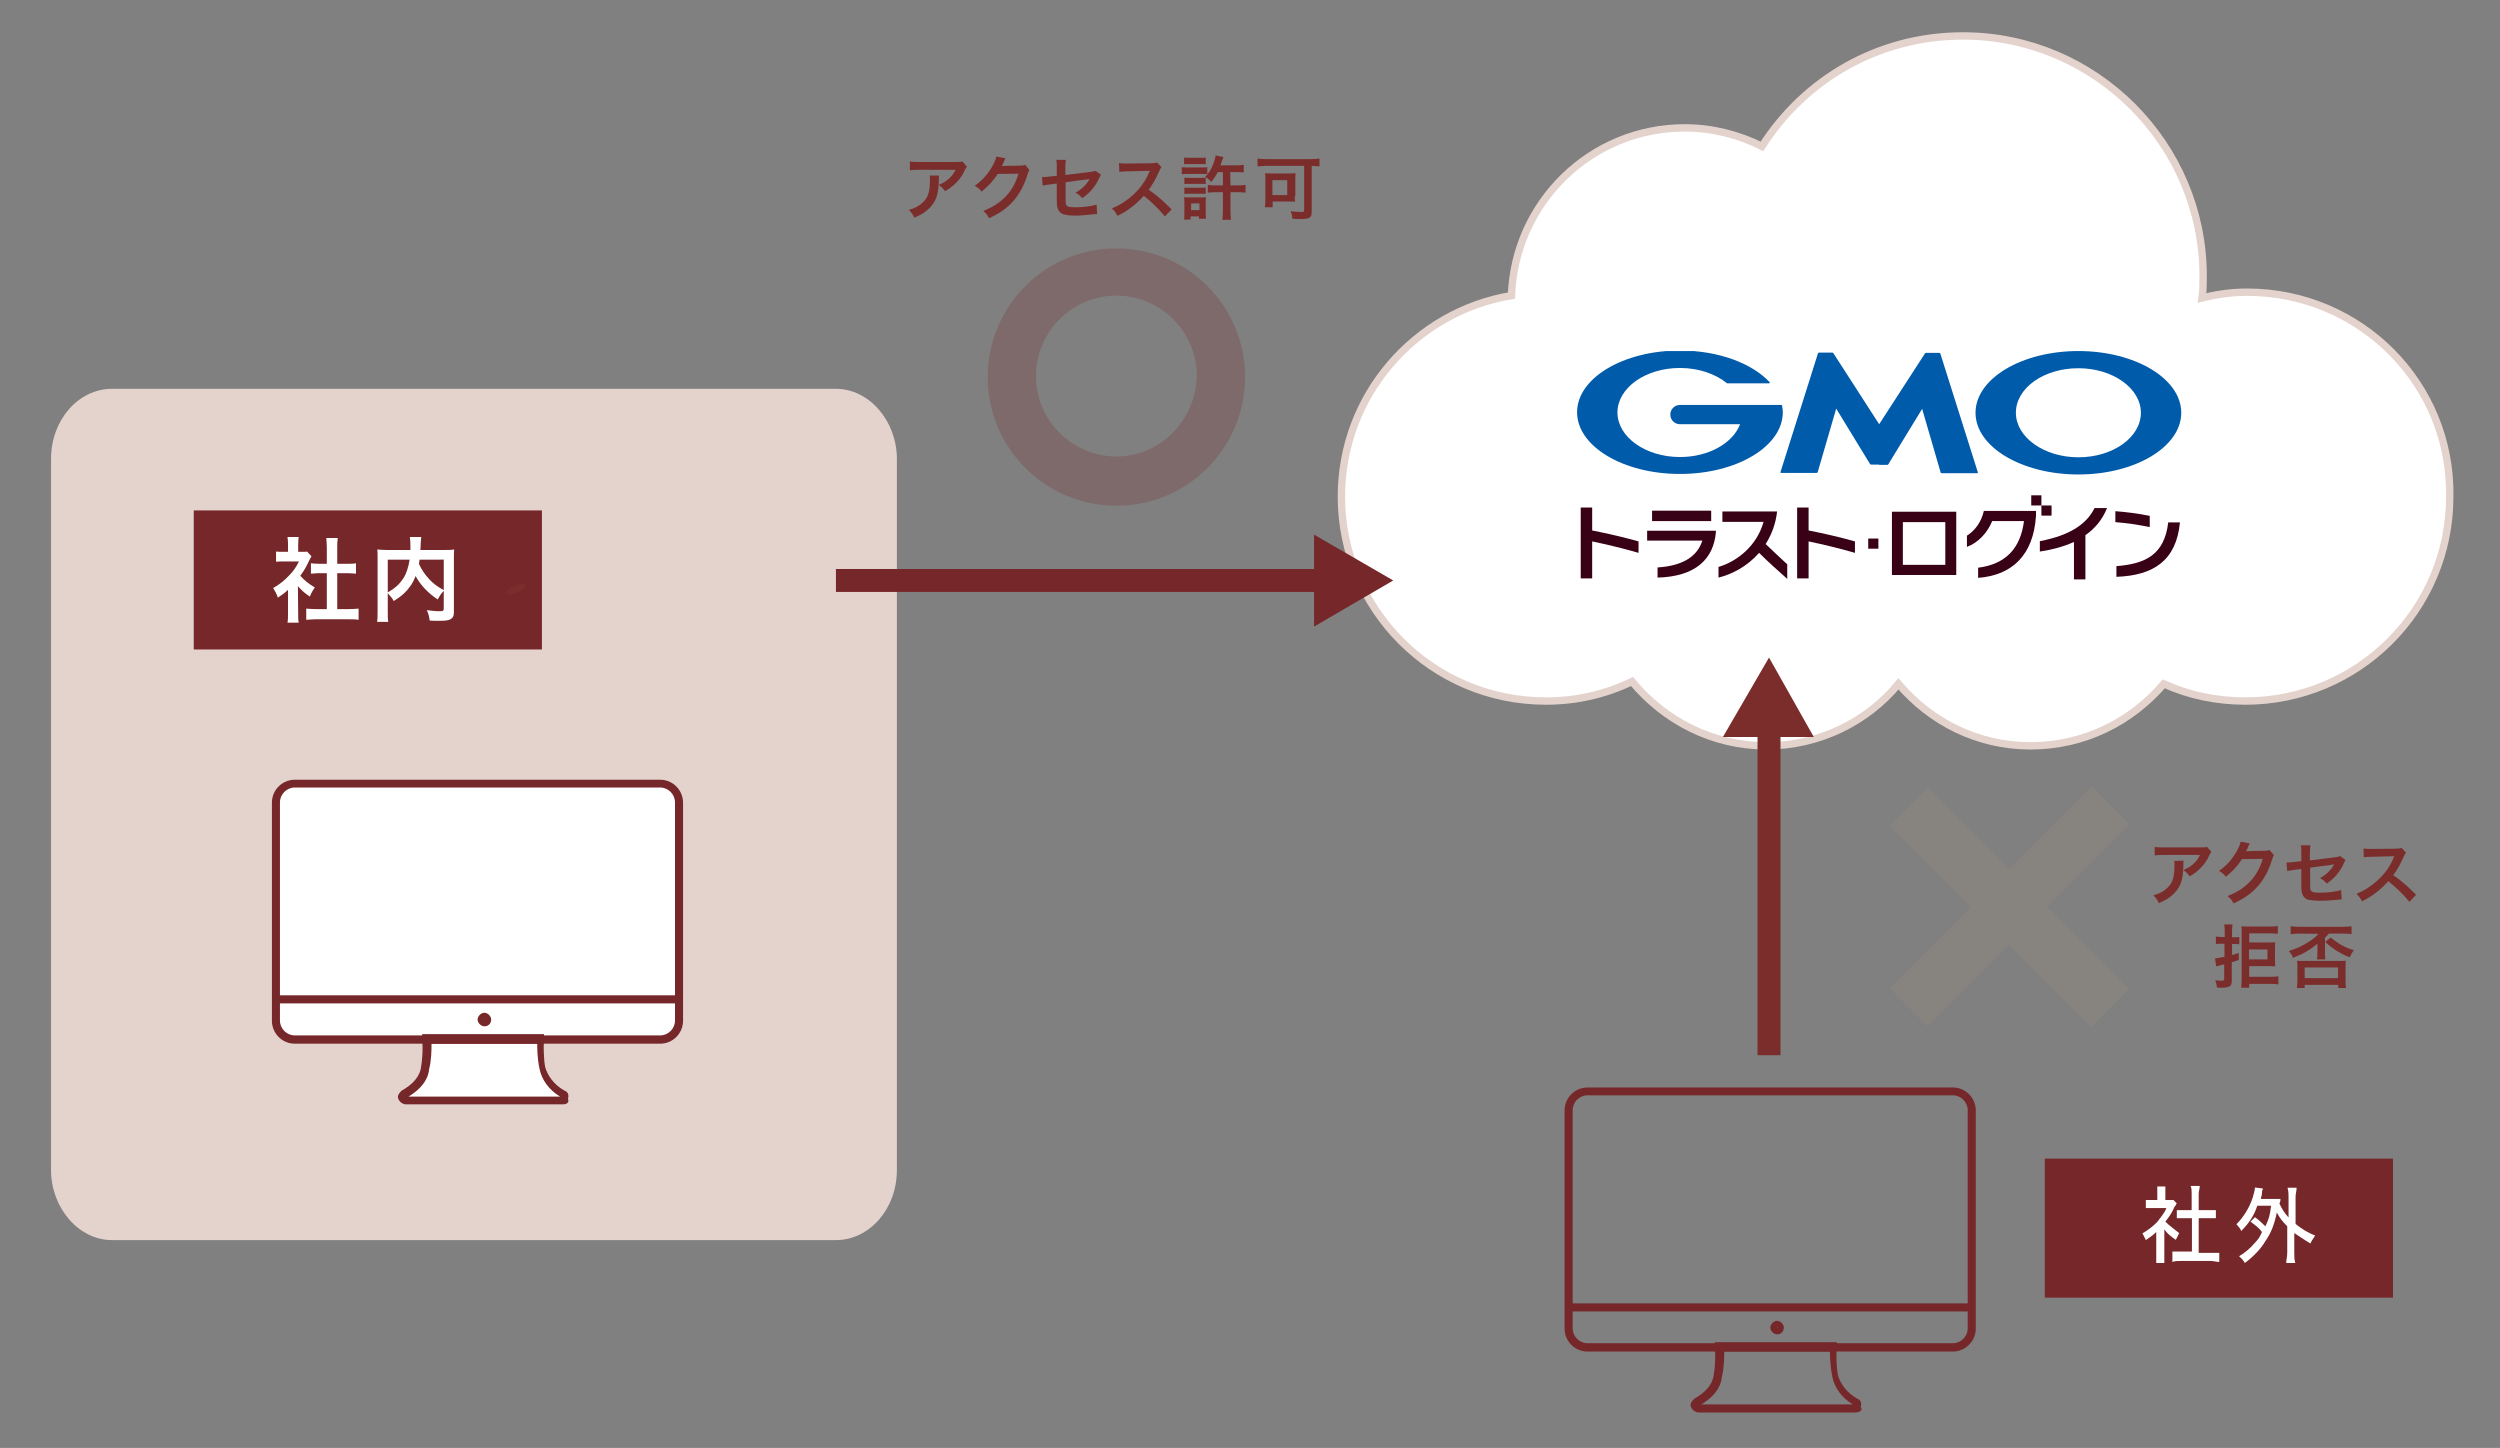<?xml version="1.0" encoding="utf-8"?>
<!-- Generator: Adobe Illustrator 26.2.1, SVG Export Plug-In . SVG Version: 6.00 Build 0)  -->
<svg version="1.1" id="レイヤー_1" xmlns="http://www.w3.org/2000/svg" xmlns:xlink="http://www.w3.org/1999/xlink" x="0px"
	 y="0px" viewBox="0 0 960 556" style="enable-background:new 0 0 960 556;" xml:space="preserve">
<rect x="0" y="0" width="960" height="556" fill="#808080" stroke="none"/>
<style type="text/css">
	.st0{fill:#E3D3CC;}
	.st1{fill:#FFFFFF;stroke:#E3D3CC;stroke-width:2.837;stroke-miterlimit:10;}
	.st2{opacity:0.25;}
	.st3{fill:#762729;}
	.st4{fill:#9C9081;}
	.st5{fill:none;stroke:#762729;stroke-width:8.825;stroke-linejoin:round;}
	.st6{fill:none;stroke:#7B2D2B;stroke-width:8.825;stroke-linejoin:round;}
	.st7{fill:#7B2D2B;}
	.st8{fill:#FFFFFF;}
	.st9{clip-path:url(#SVGID_00000013188809959791324150000002934090792505710225_);}
	.st10{clip-path:url(#SVGID_00000024703795890431234500000002722618792137476757_);fill:#005BAB;}
	.st11{clip-path:url(#SVGID_00000024703795890431234500000002722618792137476757_);fill:#380115;}
</style>
<path class="st0" d="M344.4,449.3c0,15-10.6,26.9-23.4,26.9H43c-12.8,0-23.4-12.4-23.4-26.9V176.2c0-15,10.6-26.9,23.4-26.9h278
	c12.8,0,23.4,12.4,23.4,26.9V449.3z"/>
<path class="st1" d="M862.8,112.2c-6.2,0-11.9,0.9-17.2,2.2c0.4-2.6,0.4-5.7,0.4-8.4c0-50.7-41.5-92.2-92.2-92.2
	c-32.7,0-60.9,16.8-77.2,42.4c-8.8-4.4-19-7.1-29.6-7.1c-36.2,0-65.3,28.7-66.6,64.4c-37.1,6.2-65.3,38.4-65.3,77.2
	c0,43.2,34.9,78.5,78.5,78.5c11.9,0,22.9-2.6,33.1-7.5c12.4,15,30.9,24.7,51.6,24.7c20.3,0,38.8-9.3,50.7-23.8
	c12.4,14.6,30.4,23.8,50.7,23.8c20.7,0,38.8-9.3,51.2-23.8c9.7,4.4,20.3,6.6,31.3,6.6c43.2,0,78.5-34.9,78.5-78.5
	C941.4,147.5,906.5,112.2,862.8,112.2z"/>
<g class="st2">
	<g>
		<path class="st3" d="M428.7,95.4c-27.4,0-49.4,22.1-49.4,49.4s22.1,49.4,49.4,49.4s49.4-22.1,49.4-49.4
			C478.1,117.5,456,95.4,428.7,95.4 M428.7,175.3c-16.8,0-30.9-13.7-30.9-30.9c0-16.8,13.7-30.9,30.9-30.9
			c16.8,0,30.9,13.7,30.9,30.9C459.1,161.6,445.4,175.3,428.7,175.3"/>
	</g>
</g>
<g class="st2">
	<g>
		
			<rect x="761.4" y="293.7" transform="matrix(0.707 -0.707 0.707 0.707 -20.294 647.759)" class="st4" width="20.7" height="109.4"/>
		
			<rect x="717.1" y="337.7" transform="matrix(0.707 -0.707 0.707 0.707 -20.063 647.684)" class="st4" width="109.4" height="20.7"/>
	</g>
</g>
<g>
	<g>
		<line class="st5" x1="321" y1="222.9" x2="509.9" y2="222.9"/>
		<g>
			<polygon class="st3" points="504.6,240.6 535,222.9 504.6,205.3 			"/>
		</g>
	</g>
</g>
<g>
	<g>
		<line class="st6" x1="679.3" y1="405.2" x2="679.3" y2="277.7"/>
		<g>
			<polygon class="st7" points="696.5,283 679.3,252.5 661.6,283 			"/>
		</g>
	</g>
</g>
<rect x="74.4" y="196" class="st3" width="133.7" height="53.4"/>
<rect x="785.2" y="444.9" class="st3" width="133.7" height="53.4"/>
<g>
	<path class="st8" d="M831.1,481.9c0,1.3,0,2.2,0,3.1H828c0-0.9,0-1.8,0-3.1v-8.8c-1.3,1.3-2.2,1.8-4,3.1c-0.4-0.9-0.9-1.8-1.3-2.6
		c2.2-1.3,4-2.6,5.7-4.4c1.3-1.8,2.6-3.1,3.5-5.3h-5.3c-1.3,0-1.8,0-2.6,0v-3.1c0.9,0,1.3,0,2.6,0h1.8v-2.6c0-0.9,0-1.8,0-2.6h3.1
		c0,0.9,0,1.3,0,2.6v2.6h1.3c0.9,0,1.3,0,1.8,0l1.3,1.3c-0.4,0.4-0.4,0.9-0.9,1.3c-0.9,2.2-1.8,3.5-3.5,5.7c1.8,1.8,3.1,2.6,5.3,4.4
		c-0.4,0.9-0.9,1.8-1.3,2.6c-1.8-1.3-3.1-2.2-4.4-4L831.1,481.9L831.1,481.9z M844.3,481.1h4.4c1.8,0,2.6,0,3.5,0v3.5
		c-0.9,0-2.2-0.4-3.5-0.4h-11c-1.3,0-2.6,0-3.5,0.4v-4c0.9,0,2.2,0,3.5,0h4v-12.8H839c-1.3,0-2.2,0-3.1,0v-3.1c0.9,0,1.8,0,3.1,0
		h2.6v-6.2c0-1.3,0-2.2-0.4-3.1h3.5c0,1.3-0.4,1.8-0.4,3.1v6.2h3.5c1.3,0,2.2,0,3.1,0v3.1c-0.9,0-2.2,0-3.1,0h-3.5L844.3,481.1
		L844.3,481.1z"/>
	<path class="st8" d="M865.9,467.4c1.8,1.3,2.6,2.2,4,3.5c1.3-2.6,1.8-4.4,2.2-7.9h-5.3c-1.3,4-3.5,7.1-6.2,9.7
		c-0.4-1.3-0.9-1.3-1.8-2.6c2.6-2.6,4.9-6.2,6.2-10.1c0.4-1.3,0.9-3.1,0.9-4l3.1,0.4c-0.4,0.9-0.4,0.9-0.4,1.8s-0.4,1.3-0.4,2.2h4.9
		c1.3,0,1.8,0,2.6,0c0,0.4,0,0.9-0.4,1.8c0.9,1.8,1.8,3.5,3.5,5.3v-7.9c0-1.3,0-2.2-0.4-3.5h3.5c0,1.3-0.4,2.2-0.4,3.5V470
		c2.2,1.8,4.9,3.5,7.5,4.4c-0.4,0.9-1.3,1.8-1.8,3.1c-2.2-1.3-4-2.6-6.2-4v7.5c0,1.8,0,2.6,0.4,4h-3.5c0-1.3,0.4-2.2,0.4-4v-10.1
		c-1.8-1.8-3.1-3.5-4-5.3c-0.9,4.4-2.2,7.9-4.4,11c-1.8,3.1-4.9,6.2-7.9,8.4c-0.4-0.9-1.3-1.8-2.2-2.6c2.2-1.3,4.4-3.1,6.2-5.3
		c1.3-1.3,1.8-2.2,2.6-4c-1.3-1.8-2.6-2.6-4.4-4L865.9,467.4z"/>
</g>
<g>
	<path class="st8" d="M216,424.1h-60c-1.3,0-2.6-0.9-3.1-2.2c-0.4-1.3,0.4-2.2,1.3-3.1c4-2.2,7.1-5.3,7.5-9.3
		c0.9-5.3,0.4-10.6,0.4-10.6v-1.8h46.8v1.8c0,0-0.4,5.3,0.4,10.6c0.9,3.5,3.5,7.1,7.5,9.3c1.3,0.4,1.8,1.8,1.3,3.1
		C218.7,423.3,217.8,424.1,216,424.1"/>
	<path class="st8" d="M253.5,400.8H113.2c-4.9,0-8.8-4-8.8-8.8v-83.8c0-4.9,4-8.8,8.8-8.8h140.3c4.9,0,8.8,4,8.8,8.8V392
		C262.3,396.8,258.4,400.8,253.5,400.8"/>
	<path class="st3" d="M186,394.1c-1.3,0-2.6-1.3-2.6-2.6c0-1.3,1.3-2.6,2.6-2.6s2.6,1.3,2.6,2.6C188.6,392.8,187.8,394.1,186,394.1
		 M186,391.1L186,391.1C186,391.5,186.4,391.5,186,391.1C186.4,391.1,186.4,391.1,186,391.1"/>
	<path class="st3" d="M216,424.1h-60c-1.3,0-2.6-0.9-3.1-2.2c-0.4-1.3,0.4-2.2,1.3-3.1c4-2.2,7.1-5.3,7.5-9.3
		c0.9-5.3,0.4-10.6,0.4-10.6v-1.8h46.8v1.8c0,0-0.4,5.3,0.4,10.6c0.9,3.5,3.5,7.1,7.5,9.3c1.3,0.4,1.8,1.8,1.3,3.1
		C218.7,423.3,217.8,424.1,216,424.1 M156.9,421.1h58.2c-4.4-2.6-7.1-6.6-7.9-10.6c-0.9-4-0.9-7.9-0.9-9.7h-40.6
		c0,2.2,0,6.2-0.9,9.7C164.4,414.9,161.3,418.4,156.9,421.1"/>
	<rect x="106.1" y="382.2" class="st3" width="154.4" height="3.1"/>
	<path class="st3" d="M253.5,400.8H113.2c-4.9,0-8.8-4-8.8-8.8v-83.8c0-4.9,4-8.8,8.8-8.8h140.3c4.9,0,8.8,4,8.8,8.8V392
		C262.3,396.8,258.4,400.8,253.5,400.8 M113.2,302.4c-3.1,0-5.7,2.6-5.7,5.7v83.8c0,3.1,2.6,5.7,5.7,5.7h140.3
		c3.1,0,5.7-2.6,5.7-5.7v-83.8c0-3.1-2.6-5.7-5.7-5.7L113.2,302.4L113.2,302.4z"/>
</g>
<path class="st3" d="M682.4,512.4c-1.3,0-2.6-1.3-2.6-2.6c0-1.3,1.3-2.6,2.6-2.6s2.6,1.3,2.6,2.6C685,511.1,684.1,512.4,682.4,512.4
	 M682.4,509.3C682.4,509.3,682.4,509.7,682.4,509.3C682.4,510.2,682.8,510.2,682.4,509.3C682.8,509.7,682.8,509.3,682.4,509.3"/>
<path class="st3" d="M712.4,542.4h-60c-1.3,0-2.6-0.9-3.1-2.2c-0.4-1.3,0.4-2.2,1.3-3.1c4-2.2,7.1-5.3,7.5-9.3
	c0.9-5.3,0.4-10.6,0.4-10.6v-1.8h46.8v1.8c0,0-0.4,5.3,0.4,10.6c0.9,3.5,3.5,7.1,7.5,9.3c1.3,0.4,1.8,1.8,1.3,3.1
	C715.5,541.5,714.1,542.4,712.4,542.4 M653.3,539.3h58.2c-4.4-2.6-7.1-6.6-7.9-10.6s-0.9-7.9-0.9-9.7h-40.6c0,2.2,0,6.2-0.9,9.7
	C660.8,533.1,657.7,536.7,653.3,539.3"/>
<rect x="602.5" y="500.5" class="st3" width="154.4" height="3.1"/>
<path class="st3" d="M749.9,519H609.6c-4.9,0-8.8-4-8.8-8.8v-83.8c0-4.9,4-8.8,8.8-8.8h140.3c4.9,0,8.8,4,8.8,8.8v83.8
	C758.7,515,754.7,519,749.9,519 M609.6,420.6c-3.1,0-5.7,2.6-5.7,5.7v83.8c0,3.1,2.6,5.7,5.7,5.7h140.3c3.1,0,5.7-2.6,5.7-5.7v-83.8
	c0-3.1-2.6-5.7-5.7-5.7L609.6,420.6L609.6,420.6z"/>
<g>
	<g>
		<path class="st7" d="M196.1,228.2c2.6,0,9.3-4,3.5-4C197.5,224.7,190.9,228.2,196.1,228.2L196.1,228.2z"/>
	</g>
</g>
<g>
	<path class="st7" d="M838.5,330.5c-0.1,0.5-0.1,0.5-0.1,2.1c-0.1,4.5-0.8,7.1-2.6,9.4c-1.6,2-3.5,3.4-6.8,4.8c-0.7-1.4-1-1.9-2.1-3
		c2.1-0.6,3.3-1.2,4.6-2.2c2.7-2.1,3.5-4.4,3.5-9.4c0-0.8,0-1-0.1-1.6L838.5,330.5L838.5,330.5z M849.2,327.1
		c-0.4,0.4-0.4,0.5-1.1,1.9c-0.9,2-2.5,3.9-4.1,5.3c-1.1,0.9-1.9,1.5-3.2,2.2c-0.8-1.1-1.2-1.5-2.4-2.4c1.8-0.8,2.8-1.4,3.9-2.4
		c1.1-1,1.9-2.1,2.5-3.4H831c-1.9,0-2.5,0-3.6,0.2v-3.3c1,0.2,1.8,0.2,3.7,0.2h13.8c1.6,0,1.8,0,2.6-0.2L849.2,327.1z"/>
	<path class="st7" d="M873.2,328.4c-0.3,0.4-0.4,0.6-0.7,1.6c-1.2,4-3.1,7.6-5.4,10.2c-2.4,2.8-5.3,4.8-9.4,6.7
		c-0.7-1.3-1.1-1.8-2.3-2.8c2.6-1.1,4.1-1.9,5.8-3.1c3.8-2.8,6.3-6.4,7.7-11.2l-8,0.1c-1.6,2.6-3.7,4.8-6.2,6.8
		c-0.8-1.1-1.2-1.4-2.6-2.3c3-2.1,4.9-4.2,6.9-7.7c0.8-1.5,1.2-2.5,1.4-3.5l3.6,0.7c-0.2,0.2-0.2,0.2-0.5,0.8
		c-0.1,0.1-0.1,0.1-0.3,0.7c-0.1,0.2-0.1,0.2-0.3,0.7c-0.2,0.4-0.2,0.4-0.4,0.8c0.3,0,0.8-0.1,1.3-0.1l5.8-0.1c1,0,1.3-0.1,1.9-0.3
		L873.2,328.4z"/>
	<path class="st7" d="M900.7,330.3c-0.3,0.4-0.4,0.5-0.7,1.3c-1.5,3.2-3.4,5.5-6.5,7.7c-1-1.1-1.4-1.4-2.6-2.1
		c1.8-1,3.2-2.2,4.4-3.7c0.4-0.5,0.5-0.8,1-1.6c-0.4,0.1-0.6,0.1-1,0.2c-2.7,0.3-5.4,0.7-8.2,1.1v6c0,1.8,0,1.8,0.1,2.3
		c0.2,1,1,1.3,3.7,1.3c3,0,5.9-0.4,8.1-1l0.2,3.6c-0.7,0-0.9,0-1.6,0.1c-2.9,0.3-4.8,0.4-6.6,0.4c-2.1,0-3.7-0.2-4.7-0.4
		c-1.1-0.3-2-1.3-2.3-2.4c-0.2-0.8-0.3-1.2-0.3-3.3v-6.1l-2.5,0.3c-2.1,0.3-2.1,0.3-2.9,0.5l-0.3-3.3c0.3,0,0.5,0,0.6,0
		c0.5,0,1.6-0.1,2.3-0.2l2.8-0.3v-3.6c0-1.3,0-1.6-0.2-2.5h3.7c-0.1,0.8-0.2,1.3-0.2,2.5v3.3l9.6-1.2c1.4-0.2,1.4-0.2,2-0.5
		L900.7,330.3z"/>
	<path class="st7" d="M925.2,346.3c-2.2-2.7-5.2-5.7-8.1-7.9c-3,3.3-6,5.7-10.1,7.7c-0.7-1.4-1.1-1.8-2.1-2.9c2-0.8,3.3-1.5,5.3-2.9
		c4-2.8,7.2-6.6,8.9-10.8l0.3-0.7c-0.4,0-0.4,0-8.8,0.2c-1.3,0-2,0.1-2.9,0.2l-0.1-3.4c0.7,0.1,1.2,0.2,2.3,0.2c0.1,0,0.3,0,0.6,0
		l9.3-0.1c1.5,0,1.7-0.1,2.4-0.3l1.7,1.8c-0.3,0.4-0.6,0.8-0.8,1.4c-1.2,2.8-2.5,5.1-4.1,7.3c1.7,1.1,3.1,2.2,4.9,3.8
		c0.7,0.6,0.7,0.6,3.9,3.7L925.2,346.3z"/>
	<path class="st7" d="M854.3,357.7c0-1.2-0.1-1.9-0.2-2.7h3.2c-0.1,0.8-0.2,1.5-0.2,2.7v2.2h0.8c0.8,0,1.3,0,2-0.1v2.8
		c-0.8-0.1-1.3-0.1-2.1-0.1h-0.7v4.2c0.8-0.2,1.2-0.3,2.6-0.8v2.7c-1.2,0.4-1.6,0.6-2.7,0.9v7.2c0,1-0.2,1.6-0.7,2
		c-0.6,0.4-1.7,0.6-3.3,0.6c-0.5,0-0.9,0-1.7-0.1c-0.1-1.1-0.3-1.8-0.6-2.8c1,0.2,1.8,0.2,2.6,0.2c0.6,0,0.8-0.2,0.8-0.7v-5.6
		c-0.3,0.1-0.3,0.1-1.9,0.5c-0.6,0.1-0.9,0.2-1.2,0.3l-0.4-3.1c0.8,0,1.5-0.2,3.6-0.6v-5H853c-0.7,0-1.3,0-2.1,0.1v-2.9
		c0.7,0.1,1.2,0.2,2.1,0.2h1.3V357.7z M863.7,375.1h8.3c1.2,0,2-0.1,2.9-0.2v3.1c-0.8-0.1-1.8-0.2-2.9-0.2h-8.3v1.5h-3.1
		c0.1-1,0.2-2.2,0.2-3.4v-17.5c0-1.2,0-2-0.1-2.7c0.7,0.1,1.6,0.1,2.6,0.1h8.5c1.2,0,2.1-0.1,2.9-0.2v3c-0.8-0.1-1.8-0.2-2.9-0.2
		h-8.1v3.5h7.5c1.3,0,1.9,0,2.5-0.1c-0.1,0.7-0.1,1.4-0.1,2.5v4.2c0,1.4,0,2,0.1,2.6c-0.7-0.1-1.4-0.1-2.4-0.1h-7.6L863.7,375.1
		L863.7,375.1z M870.7,368.4v-3.8h-7.1v3.8H870.7z"/>
	<path class="st7" d="M883.2,358.5c-1.1,0-2.5,0.1-3.6,0.2v-3c1.1,0.1,2.3,0.2,3.5,0.2h16.4c1.3,0,2.4-0.1,3.5-0.2v3
		c-1.1-0.1-2-0.2-3.4-0.2h-5.3c-0.7,0.8-0.9,1-1.5,1.6v6.4c0,0.7,0.1,1.2,0.1,1.9h-3.2c0.1-0.6,0.2-1.3,0.2-1.9V364
		c0-0.8,0-1.1,0-1.6c-1.3,1.1-2.4,1.9-4.1,2.9c-1.6,1-2.8,1.5-5.3,2.5c-0.4-1.1-0.9-1.9-1.6-2.6c3.4-1.1,5.5-2.1,7.9-3.7
		c1.5-1,2.4-1.7,3.5-2.9L883.2,358.5L883.2,358.5z M882,379.4c0.1-1,0.2-1.7,0.2-2.9v-5.2c0-1.2-0.1-1.9-0.1-2.4
		c0.6,0.1,1.2,0.1,2.2,0.1h14.3c1.1,0,1.6,0,2.2-0.1c-0.1,0.4-0.1,1.1-0.1,2.4v5.2c0,1.3,0,1.9,0.2,2.9h-3v-1.2H885v1.2H882z
		 M885,375.6h12.8v-4.1H885V375.6z M895,360c3,2.5,5.4,3.8,8.9,4.9c-0.6,0.7-1.1,1.6-1.6,2.7c-2.1-0.8-3.2-1.4-4.7-2.3
		c-1.9-1.2-3-2-4.7-3.6L895,360z"/>
</g>
<g>
	<path class="st7" d="M360.6,67.3c-0.1,0.5-0.1,0.5-0.1,2.1c-0.1,4.5-0.8,7.1-2.6,9.4c-1.6,2-3.5,3.4-6.8,4.8c-0.7-1.4-1-1.9-2.1-3
		c2.1-0.6,3.3-1.2,4.6-2.2c2.7-2.1,3.5-4.4,3.5-9.4c0-0.8,0-1-0.1-1.6h3.6V67.3z M371.3,64c-0.4,0.5-0.4,0.5-1.1,1.9
		c-0.9,2-2.5,3.9-4.1,5.3c-1.1,0.9-1.9,1.5-3.2,2.2c-0.8-1.1-1.2-1.5-2.4-2.4c1.8-0.8,2.8-1.4,3.9-2.4s1.9-2.1,2.5-3.4H353
		c-1.9,0-2.5,0-3.6,0.2V62c1,0.2,1.8,0.2,3.7,0.2H367c1.6,0,1.8,0,2.6-0.2L371.3,64z"/>
	<path class="st7" d="M395.3,65.3c-0.3,0.4-0.4,0.6-0.7,1.6c-1.2,4-3.1,7.6-5.4,10.2c-2.4,2.8-5.3,4.8-9.4,6.7
		c-0.7-1.3-1.1-1.8-2.2-2.8c2.6-1.1,4.1-1.9,5.8-3.1c3.8-2.8,6.3-6.4,7.7-11.2l-8,0.1c-1.6,2.6-3.7,4.8-6.2,6.8
		c-0.8-1.1-1.2-1.4-2.6-2.3c3-2.1,4.9-4.2,6.9-7.7c0.8-1.5,1.2-2.5,1.4-3.5l3.6,0.7c-0.2,0.2-0.2,0.2-0.5,0.8
		c-0.1,0.1-0.1,0.1-0.3,0.7c-0.1,0.2-0.1,0.2-0.3,0.7c-0.2,0.4-0.2,0.4-0.4,0.8c0.3,0,0.8-0.1,1.3-0.1l5.8-0.1c1,0,1.3-0.1,1.9-0.3
		L395.3,65.3z"/>
	<path class="st7" d="M422.8,67.1c-0.3,0.5-0.4,0.5-0.7,1.3c-1.5,3.2-3.4,5.5-6.5,7.7c-1-1.1-1.4-1.4-2.6-2.1c1.8-1,3.2-2.2,4.4-3.7
		c0.4-0.5,0.5-0.8,1-1.6c-0.4,0.1-0.6,0.1-1,0.2c-2.7,0.3-5.4,0.7-8.2,1.1v6c0,1.8,0,1.8,0.1,2.3c0.2,1,1,1.3,3.7,1.3
		c3,0,5.9-0.4,8.1-1l0.2,3.6c-0.7,0-0.9,0-1.6,0.1c-2.9,0.3-4.8,0.5-6.6,0.5c-2.1,0-3.7-0.2-4.7-0.5c-1.1-0.3-2-1.3-2.3-2.4
		c-0.2-0.8-0.3-1.2-0.3-3.3v-6.1l-2.5,0.3c-2.1,0.3-2.1,0.3-2.9,0.5l-0.3-3.3c0.3,0,0.5,0,0.6,0c0.5,0,1.6-0.1,2.3-0.2l2.8-0.3v-3.6
		c0-1.3,0-1.6-0.2-2.5h3.7c-0.1,0.8-0.2,1.3-0.2,2.5v3.3l9.6-1.2c1.4-0.2,1.4-0.2,2-0.4L422.8,67.1z"/>
	<path class="st7" d="M447.3,83.1c-2.2-2.7-5.2-5.7-8.1-7.9c-3,3.3-6,5.7-10.1,7.7c-0.7-1.4-1.1-1.8-2.1-2.9c2-0.8,3.3-1.5,5.3-2.9
		c4-2.8,7.2-6.6,8.9-10.8l0.3-0.7c-0.4,0-0.4,0-8.8,0.2c-1.3,0-2,0.1-2.9,0.2l-0.1-3.4c0.7,0.1,1.2,0.2,2.3,0.2c0.1,0,0.3,0,0.6,0
		l9.3-0.1c1.5,0,1.7-0.1,2.4-0.3l1.7,1.8c-0.3,0.4-0.6,0.8-0.8,1.4c-1.2,2.8-2.5,5.1-4.1,7.3c1.7,1.1,3.1,2.2,4.9,3.8
		c0.7,0.6,0.7,0.6,3.9,3.7L447.3,83.1z"/>
	<path class="st7" d="M453.8,64.2c0.6,0.1,1.1,0.1,2.1,0.1h5.6c1.1,0,1.6,0,2.1-0.1v2.7c-0.6-0.1-0.9-0.1-2-0.1h-5.7
		c-1,0-1.5,0-2.1,0.1V64.2z M454.7,60.5c0.7,0.1,1.1,0.1,2.2,0.1h3.9c1.1,0,1.5,0,2.2-0.1v2.6c-0.6-0.1-1.2-0.1-2.2-0.1h-3.9
		c-1,0-1.5,0-2.2,0.1V60.5z M454.7,84.3c0.1-0.8,0.1-1.6,0.1-2.6v-3.9c0-0.8,0-1.4-0.1-2.1c0.6,0.1,1.2,0.1,2,0.1h4.6
		c1,0,1.4,0,1.8-0.1c-0.1,0.6-0.1,1.1-0.1,1.9v4.2c0,0.7,0,1.4,0.1,2.2h-2.7v-0.9h-3.2v1.2C457.2,84.3,454.7,84.3,454.7,84.3z
		 M454.8,68.2c0.6,0.1,0.9,0.1,1.7,0.1h4.8c0.9,0,1.1,0,1.7-0.1v2.5c-0.6-0.1-0.8-0.1-1.7-0.1h-4.8c-0.8,0-1.2,0-1.7,0.1V68.2z
		 M454.8,72c0.6,0.1,0.9,0.1,1.7,0.1h4.8c0.9,0,1.2,0,1.7-0.1v2.5c-0.6-0.1-0.9-0.1-1.7-0.1h-4.8c-0.8,0-1.1,0-1.7,0.1V72z
		 M457.4,80.7h3.2v-2.6h-3.2V80.7z M472.5,71.2h2.9c1.2,0,2.1-0.1,2.9-0.2v3c-0.8-0.1-1.8-0.2-2.9-0.2h-2.9v7.3
		c0,1.3,0.1,2.3,0.2,3.3h-3.3c0.1-1,0.2-2,0.2-3.3v-7.3h-2.9c-1.1,0-2,0.1-2.9,0.2v-3c0.7,0.1,1.5,0.2,2.5,0.2h3.3v-5.1h-2
		c-0.8,1.6-1.3,2.3-2.5,3.8c-0.8-1-1.4-1.4-2.3-2c1.3-1.2,2.5-3.2,3.3-5.5c0.4-1.1,0.6-2,0.7-2.7l3,0.6c-0.1,0.3-0.1,0.3-0.4,1.1
		c-0.2,0.4-0.2,0.7-0.8,2.1h6.1c1.2,0,2.1-0.1,2.9-0.2v2.9c-0.8-0.1-1.6-0.1-2.8-0.1h-2.4L472.5,71.2L472.5,71.2z"/>
	<path class="st7" d="M486.2,63.7c-1.2,0-2.2,0.1-3.3,0.2v-3c1,0.1,1.9,0.2,3.2,0.2h17.3c1.2,0,2.3-0.1,3.3-0.2v3
		c-0.9-0.1-1.7-0.1-3-0.2v17.5c0,2.5-0.7,2.9-4.5,2.9c-0.8,0-1.7,0-2.9-0.1c-0.1-1-0.3-2-0.7-2.9c1.6,0.2,2.9,0.3,4,0.3
		c1,0,1.2-0.1,1.2-0.8V63.7H486.2z M497.2,75.4c0,0.8,0,1.5,0.1,2.1c-0.5-0.1-0.6-0.1-1-0.1c-0.3,0-0.5,0-0.7,0c-0.3,0-0.6,0-0.7,0
		h-6.2v2.2h-3c0.1-0.8,0.2-1.6,0.2-2.4v-8.3c0-1,0-1.7-0.1-2.4c0.7,0.1,1.4,0.1,2.5,0.1h6.7c1.1,0,1.8,0,2.5-0.1
		c-0.1,0.7-0.1,1.2-0.1,2.3v6.6C497.4,75.4,497.2,75.4,497.2,75.4z M488.6,74.9h5.7v-5.7h-5.7V74.9z"/>
</g>
<g>
	<path class="st8" d="M114.5,235.5c0,1.7,0,2.5,0.2,3.6h-4.3c0.2-1.1,0.2-2,0.2-3.7v-8.9c-1.4,1.3-2.1,1.8-3.9,3
		c-0.4-1.3-1.1-2.6-1.8-3.7c2.5-1.4,4.2-2.8,6.1-4.8c1.7-1.7,2.7-3.2,3.8-5.4H109c-1.3,0-2,0-3,0.1v-3.9c0.9,0.1,1.6,0.1,2.8,0.1
		h1.8v-3c0-0.9-0.1-1.9-0.2-2.7h4.3c-0.1,0.8-0.2,1.6-0.2,2.8v2.9h1.4c1.1,0,1.6,0,2-0.1l1.7,1.8c-0.3,0.5-0.5,0.9-0.8,1.5
		c-1.2,2.5-1.8,3.7-3.5,6c1.7,1.9,3.3,3.1,5.6,4.5c-0.8,1.1-1.4,2.1-1.9,3.5c-1.8-1.2-3-2.2-4.6-4L114.5,235.5L114.5,235.5
		L114.5,235.5z M129.5,233.9h4.2c1.8,0,2.9-0.1,4-0.2v4.3c-1.2-0.2-2.6-0.2-4-0.2h-12.1c-1.4,0-2.8,0.1-4,0.2v-4.3
		c1.1,0.1,2.4,0.2,4.1,0.2h3.8v-13.8h-2.6c-1.2,0-2.3,0.1-3.5,0.2v-4c1,0.1,1.9,0.2,3.5,0.2h2.6v-6.2c0-1.4-0.1-2.3-0.2-3.7h4.4
		c-0.2,1.4-0.2,2.2-0.2,3.7v6.2h3.7c1.6,0,2.5,0,3.5-0.2v4c-1.1-0.1-2.2-0.2-3.5-0.2h-3.7V233.9z"/>
	<path class="st8" d="M170.4,226.9c-0.9,0.9-1.6,1.9-2.3,3.3c-3.7-2.4-6.7-5.6-8.5-9c-0.5,1.3-1,2.3-1.7,3.4
		c-1.7,2.5-3.5,4.2-6.7,6.2c-0.5-1-1.3-1.9-2.3-3v6.8c0,2.2,0,3.2,0.2,4.2h-4.3c0.2-1.2,0.2-2.6,0.2-4.3v-20.1c0-1.4,0-2.4-0.1-3.4
		c1.3,0.1,2.3,0.2,4.1,0.2h8.6c0-0.8,0-1.3,0-1.9c0-1.4-0.1-2.2-0.2-3.1h4.4c-0.1,0.6-0.2,1-0.2,1.8c0,0.5,0,0.5-0.1,1.9
		c0,0.7,0,0.7-0.1,1.3h9c1.9,0,2.8,0,4-0.2c-0.1,1-0.1,1.9-0.1,3.4v20.2c0,1.5-0.1,2-0.5,2.5c-0.8,1-2,1.3-5.4,1.3c-1,0-2,0-3.4-0.1
		c-0.2-1.8-0.5-2.6-1.1-4c1.8,0.2,3.2,0.4,4.6,0.4c1.7,0,1.9-0.1,1.9-1.1L170.4,226.9L170.4,226.9z M148.9,227.5
		c2.9-1.7,4.5-3.2,5.9-5.3c1.3-2,2-4.3,2.5-7.3h-8.4V227.5z M161.1,214.9c-0.1,0.9-0.1,1.1-0.2,1.7c1,2.2,2.4,4.2,4,5.9
		c1.5,1.6,3.1,2.8,5.5,4.1v-11.7H161.1z"/>
</g>
<g id="アートワーク_33_00000059267447783685026130000016253955722945463955_">
	<g>
		<defs>
			<rect id="SVGID_1_" x="605.6" y="134.8" width="232" height="87.8"/>
		</defs>
		<clipPath id="SVGID_00000017490952797002189380000007804638907573585581_">
			<use xlink:href="#SVGID_1_"  style="overflow:visible;"/>
		</clipPath>
		<g style="clip-path:url(#SVGID_00000017490952797002189380000007804638907573585581_);">
			<defs>
				<rect id="SVGID_00000156568623094790748960000005589091201779682956_" x="605.6" y="134.8" width="232" height="87.8"/>
			</defs>
			<clipPath id="SVGID_00000134949931990378200270000014397535548369444225_">
				<use xlink:href="#SVGID_00000156568623094790748960000005589091201779682956_"  style="overflow:visible;"/>
			</clipPath>
			<path style="clip-path:url(#SVGID_00000134949931990378200270000014397535548369444225_);fill:#005BAB;" d="M721.6,178.5h3.1
				c0.2,0,0.4-0.1,0.4-0.2l13-21.3l7.1,24.4c0,0.2,0.2,0.3,0.4,0.3h13.7c0.2,0,0.2-0.1,0.2-0.3l-14.4-45.6c0-0.2-0.2-0.3-0.4-0.3
				h-5.1c-0.2,0-0.4,0.1-0.4,0.2l-17.6,27.2L704,135.6c-0.1-0.1-0.3-0.2-0.4-0.2h-5.1c-0.2,0-0.3,0.1-0.4,0.3l-14.4,45.6
				c0,0.2,0,0.3,0.2,0.3h13.7c0.2,0,0.3-0.1,0.4-0.3l7.1-24.4l13,21.3c0.1,0.1,0.3,0.2,0.4,0.2H721.6z"/>
			<path style="clip-path:url(#SVGID_00000134949931990378200270000014397535548369444225_);fill:#005BAB;" d="M684.3,155.7
				L684.3,155.7c0-0.1-0.1-0.2-0.3-0.2h-1.8h-13.5h-23.6c-2.1,0-3.7,1.7-3.7,3.7c0,2.1,1.7,3.7,3.7,3.7h0h23.1
				c-2.8,7.3-12.1,12.6-23.1,12.6c-13.2,0-24-7.7-24-17.1c0-9.4,10.7-17.1,24-17.1c7.2,0,13.7,2.3,18.1,5.9c0,0,0,0,0,0
				c0,0,0.1,0,0.2,0h15.9c0.2,0,0.3-0.1,0.3-0.3c0-0.1,0-0.1-0.1-0.2c0,0,0,0,0,0c-6.8-7.2-19.6-12.1-34.4-12.1
				c-21.8,0-39.5,10.6-39.5,23.7c0,13.1,17.7,23.7,39.5,23.7s39.5-10.6,39.5-23.7C684.6,157.6,684.5,156.6,684.3,155.7"/>
			<path style="clip-path:url(#SVGID_00000134949931990378200270000014397535548369444225_);fill:#005BAB;" d="M798.1,134.8
				c-21.8,0-39.5,10.6-39.5,23.7c0,13.1,17.7,23.7,39.5,23.7c21.8,0,39.5-10.6,39.5-23.7C837.6,145.4,819.9,134.8,798.1,134.8
				 M798.1,175.6c-13.2,0-24-7.7-24-17.1c0-9.5,10.7-17.1,24-17.1c13.2,0,24,7.7,24,17.1C822.1,167.9,811.4,175.6,798.1,175.6"/>
			<path style="clip-path:url(#SVGID_00000134949931990378200270000014397535548369444225_);fill:#380115;" d="M611.4,194.9H607
				v27.2h4.4v-14.2c5.7,1.2,11.6,2.6,17.8,4.4v-4.4c-5.7-1.6-11.7-3-17.8-4.2V194.9z"/>
			
				<rect x="634.4" y="196.1" style="clip-path:url(#SVGID_00000134949931990378200270000014397535548369444225_);fill:#380115;" width="22.7" height="4"/>
			<path style="clip-path:url(#SVGID_00000134949931990378200270000014397535548369444225_);fill:#380115;" d="M632.5,207.6h21.2
				c-2,6.3-7.8,9.7-17.2,10.3v3.9c14.7-0.4,21.5-7.2,22.4-17.4v-0.6h-26.4V207.6z"/>
			<path style="clip-path:url(#SVGID_00000134949931990378200270000014397535548369444225_);fill:#380115;" d="M694.5,194.9h-4.4
				v27.2h4.4v-14.2c5.7,1.2,11.6,2.6,17.8,4.4v-4.4c-5.7-1.6-11.7-3-17.8-4.2V194.9z"/>
			<path style="clip-path:url(#SVGID_00000134949931990378200270000014397535548369444225_);fill:#380115;" d="M726.5,220.8h24.7
				v-24.3h-24.7V220.8z M730.7,200.5H747v16.4h-16.3V200.5z"/>
			<path style="clip-path:url(#SVGID_00000134949931990378200270000014397535548369444225_);fill:#380115;" d="M783.3,207.8v4
				c4.5-0.7,9-1.8,13.1-3.7v14.4h4.4v-17c3.6-2.5,6.5-5.9,8.3-10.4h-4.8C801.5,200.8,795.5,205.5,783.3,207.8"/>
			<path style="clip-path:url(#SVGID_00000134949931990378200270000014397535548369444225_);fill:#380115;" d="M832.6,200.6
				c-1.5,12.6-8.9,15.9-19.9,16.8v4.1c14.2-0.5,23-6.2,24.4-20.9H832.6z"/>
			<path style="clip-path:url(#SVGID_00000134949931990378200270000014397535548369444225_);fill:#380115;" d="M825.5,198.1
				c-4.3-0.9-9.1-1.5-13.2-1.8v4.2c4.1,0.3,8.8,1,13.2,1.9V198.1z"/>
			<path style="clip-path:url(#SVGID_00000134949931990378200270000014397535548369444225_);fill:#380115;" d="M761.8,196.2
				c-1,4.4-3.5,7.6-6.5,9.5v4.3c4.4-1.6,7.9-5.5,9.7-9.9h12.2c-1.3,10.6-7.2,16.6-17.6,17.9v3.9c13.2-1,21.2-8.9,22.2-23.6
				c0.1-1.2,0-2.1,0-2.1H761.8z"/>
			<polygon style="clip-path:url(#SVGID_00000134949931990378200270000014397535548369444225_);fill:#380115;" points="783.9,198 
				787.8,198 787.8,194.1 783.9,194.1 783.9,190.2 780,190.2 780,194.1 783.9,194.1 			"/>
			
				<rect x="717.4" y="206.8" style="clip-path:url(#SVGID_00000134949931990378200270000014397535548369444225_);fill:#380115;" width="3.9" height="3.9"/>
			<path style="clip-path:url(#SVGID_00000134949931990378200270000014397535548369444225_);fill:#380115;" d="M678.2,208.6
				c2.1-3.4,3.7-7.5,4.2-12.2h-21v4h15.8c-2.5,9.1-10.1,15.2-17.3,17.3v4.1c5.3-1.3,11.1-4.4,15.5-9.4l0.1-0.1
				c3.4,3.4,7.1,6.7,10.8,10v-5.6c-2.7-2.5-5.5-5.1-8.3-7.8L678.2,208.6z"/>
			
				<line style="clip-path:url(#SVGID_00000134949931990378200270000014397535548369444225_);fill:#380115;" x1="607" y1="208.4" x2="606.1" y2="208.4"/>
		</g>
	</g>
</g>
</svg>
